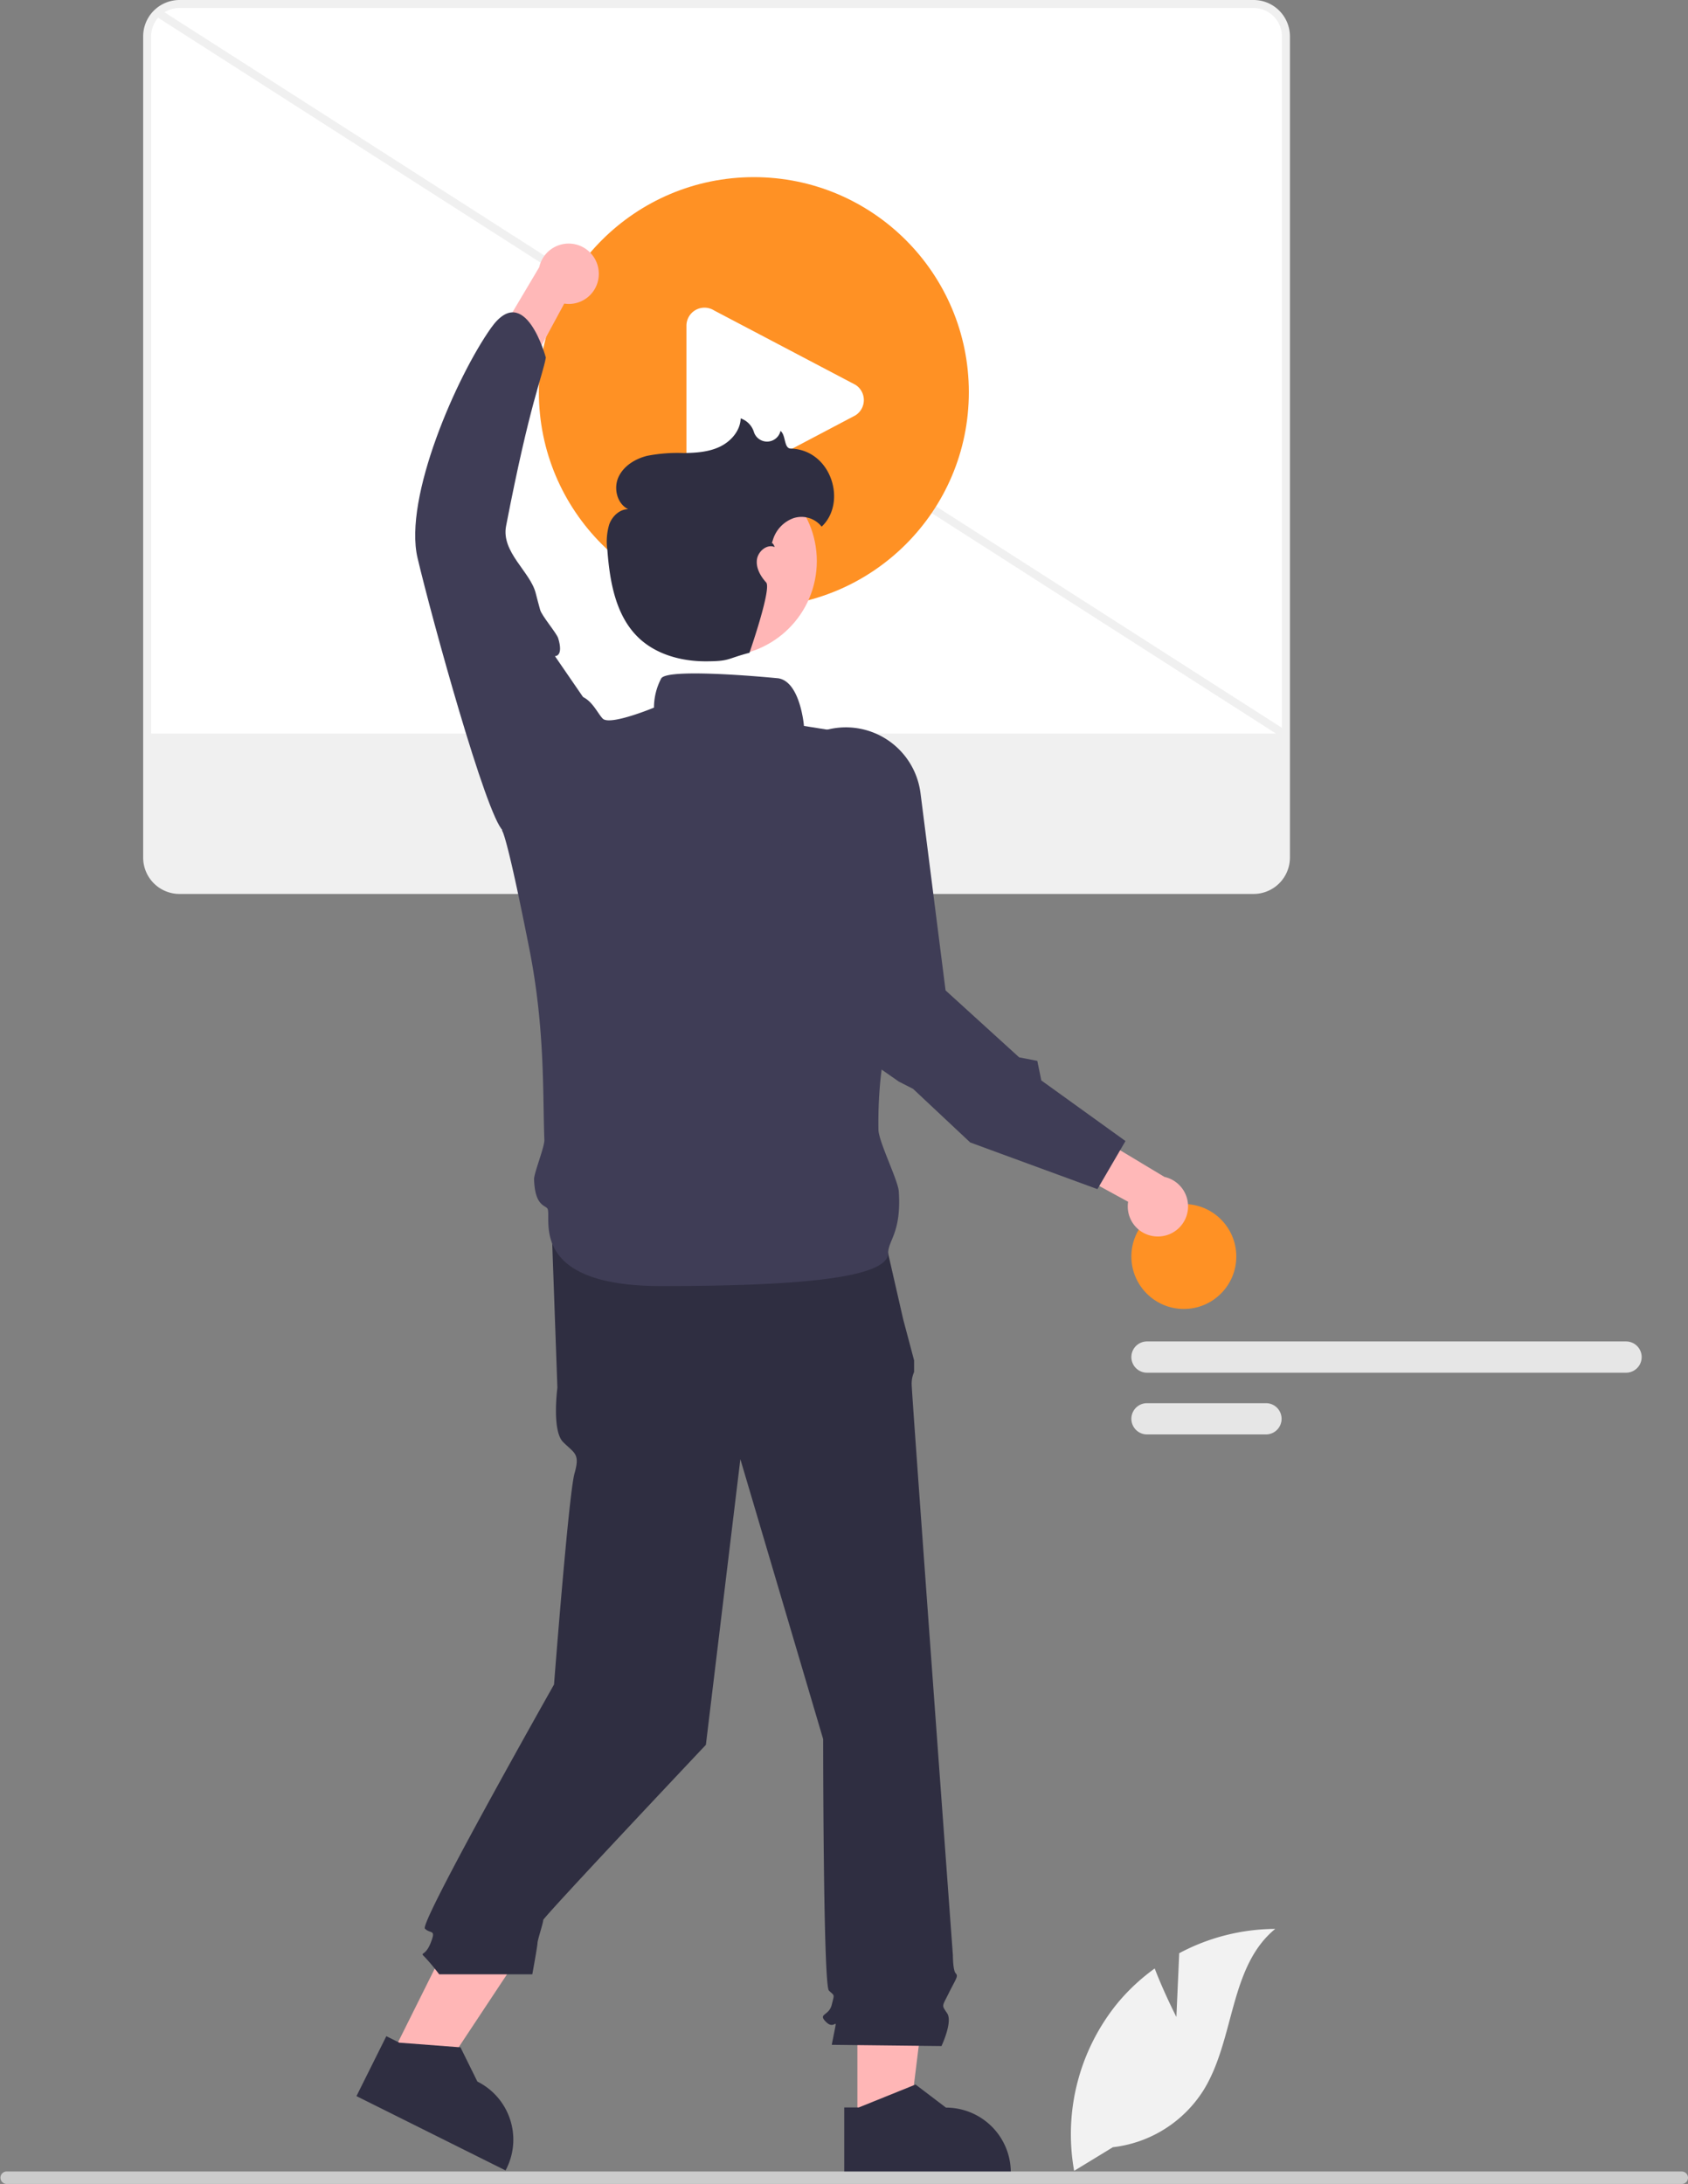 <svg xmlns="http://www.w3.org/2000/svg" viewBox="0 0 421.16 544.8"><rect x="0" y="0" width="421.16" height="544.8" fill="#808080" stroke="none"/><defs><style>.cls-1{fill:#ff9124;}.cls-2{fill:#e6e6e6;}.cls-3{fill:#fff;}.cls-4{fill:#f0f0f0;}.cls-5{fill:#ffb6b6;}.cls-6{fill:#2f2e41;}.cls-7{fill:#3f3d56;}.cls-8{fill:#f2f2f2;}.cls-9{fill:#ccc;}.cls-10{fill:#ffb8b8;}</style></defs><g id="Ebene_2" data-name="Ebene 2"><g id="Ebene_1-2" data-name="Ebene 1"><circle class="cls-1" cx="295.37" cy="313.44" r="13.09"/><path class="cls-2" d="M405.7,342.43H286.18a3.9,3.9,0,1,1,0-7.8H405.7a3.9,3.9,0,0,1,0,7.8Z"/><path class="cls-2" d="M315.86,357.83H286.18a3.9,3.9,0,0,1,0-7.8h29.68a3.9,3.9,0,0,1,0,7.8Z"/><path class="cls-3" d="M312.78,222h-268a8.07,8.07,0,0,1-8.06-8.07V9.07A8.06,8.06,0,0,1,44.77,1h268a8.07,8.07,0,0,1,8.07,8.07V213.93A8.07,8.07,0,0,1,312.78,222Z"/><path class="cls-4" d="M312.78,223h-268a9.07,9.07,0,0,1-9.06-9.07V9.07A9.07,9.07,0,0,1,44.77,0h268a9.08,9.08,0,0,1,9.07,9.07V213.93A9.08,9.08,0,0,1,312.78,223ZM44.77,2a7.07,7.07,0,0,0-7.06,7.07V213.93A7.07,7.07,0,0,0,44.77,221h268a7.08,7.08,0,0,0,7.07-7.07V9.07A7.08,7.08,0,0,0,312.78,2Z"/><path class="cls-4" d="M37.33,183v30.93a7.45,7.45,0,0,0,7.44,7.45h268a7.46,7.46,0,0,0,7.45-7.45V183Z"/><rect class="cls-4" x="178.77" y="-73.71" width="2" height="333.56" transform="translate(4.46 194.29) rotate(-57.37)"/><polygon class="cls-5" points="213.92 529.93 226.81 529.93 232.95 480.21 213.92 480.21 213.92 529.93"/><path class="cls-6" d="M210.64,525.72h3.62L228.43,520l7.59,5.76h0A16.17,16.17,0,0,1,252.2,541.9v.52H210.64Z"/><polygon class="cls-5" points="97.46 513.17 109 518.92 136.66 477.16 119.64 468.67 97.46 513.17"/><path class="cls-6" d="M96.39,507.94l3.25,1.62,15.25,1.16,4.22,8.54h0a16.19,16.19,0,0,1,7.27,21.7l-.24.47-37.2-18.54Z"/><path class="cls-6" d="M219.64,304.13l-82,2.14,1.43,39.91s-1.43,10.69,1.42,13.54,4.28,2.85,2.85,7.84-5.11,52.65-5.11,52.65-33.64,59.48-32.21,60.9,2.85,0,1.43,3.57-2.86,2.13-1.43,3.56a53.68,53.68,0,0,1,3.56,4.27h23.23s1.3-7.12,1.3-7.83,1.43-5,1.43-5.71,40.58-43.71,40.58-43.71L184.72,364l20.66,69.84s0,61.28,1.43,62.71,1.42.71.71,3.56-3.56,2.14-1.42,4.28,2.85-1.43,2.13,2.14l-.71,3.56,27.38.31s2.85-6,1.43-8.15-1.34-1.55.39-5.05,2.46-4.21,1.74-4.93-.71-4.5-.71-4.5-10.28-140.17-10.28-142.3a7.09,7.09,0,0,1,.6-3.21v-2.9l-2.73-10.28Z"/><circle class="cls-1" cx="188.09" cy="97.83" r="53.64"/><path class="cls-3" d="M175.78,122.93a4.52,4.52,0,0,1-2.18-.57,4.46,4.46,0,0,1-2.33-3.94V81.25a4.5,4.5,0,0,1,6.91-3.8L213.45,96a4.51,4.51,0,0,1,0,7.6l-35.27,18.59A4.43,4.43,0,0,1,175.78,122.93Z"/><path class="cls-7" d="M194.22,169.21s-27.4-2.74-29.23,0a15.67,15.67,0,0,0-1.82,7.31s-11,4.57-12.79,2.74-3.65-7.31-9.13-5.48-16,33.43-16,33.43,1,0,6.84,29.59c3.95,20,3.29,36.35,3.73,47.51.07,1.84-2.62,8.34-2.57,9.9.23,7,3.06,6.37,3.41,7.43.91,2.74-4.57,19.18,28.31,19.18s56.63-1.83,56.63-8.22c0-3.22,3.33-5.11,2.65-15.39-.19-2.82-5.05-12.45-5.08-15.45a110,110,0,0,1,.43-11.62,67.91,67.91,0,0,1,2-11.42c5.48-20.1,7.65-56.51,7.65-56.51l-9-18-19.66-3.12S199.7,170.13,194.22,169.21Z"/><circle id="f9362fdd-3f27-4fec-a8e4-b8d11fe473ca" class="cls-5" cx="180.08" cy="139.96" r="23.72"/><path class="cls-8" d="M293.51,503.14l.71-15.9a51.35,51.35,0,0,1,23.95-6.06c-11.5,9.41-10.06,27.54-17.86,40.19a30.91,30.91,0,0,1-22.65,14.27L268,541.53a51.75,51.75,0,0,1,10.91-41.94,50,50,0,0,1,9.19-8.54C290.43,497.13,293.51,503.14,293.51,503.14Z"/><path class="cls-9" d="M421.16,543.25a1.55,1.55,0,0,1-1.55,1.55H1.55a1.56,1.56,0,0,1,0-3.11H419.6a1.56,1.56,0,0,1,1.56,1.55Z"/><path class="cls-10" d="M289,308.45a7.49,7.49,0,0,1-7.62-7.35,7.15,7.15,0,0,1,.09-1.31L239.9,277.05l12.16-6.58,38.48,23.12A7.52,7.52,0,0,1,289,308.45Z"/><path class="cls-7" d="M273.81,296.64,242.08,285l-14.27-13.38-3.55-1.81L212,261.25l0-.11-19.42-57.41A18.8,18.8,0,0,1,206.5,182h0a18.77,18.77,0,0,1,22.76,13.69,19.76,19.76,0,0,1,.41,2.17l6.25,49.2,18.36,16.7,4.53.88,1,4.88,21,15.12Z"/><path class="cls-10" d="M149.4,68.16a7.48,7.48,0,0,1-7.3,7.66,7.33,7.33,0,0,1-1.32-.09l-22.53,41.64-6.63-12.12,22.92-38.6a7.52,7.52,0,0,1,14.86,1.51Z"/><path class="cls-7" d="M152.59,184.24l-14.13-20.56s2.22.13.81-4.47c-.38-1.25-4.08-5.57-4.5-7.07-.37-1.32-.74-2.73-1.12-4.21-1.35-5.31-8.64-10.22-7.38-16.72,6-31,9-37,9.92-42,0,0-5.21-19.34-13.68-7.4s-21.89,42.31-18.33,57.39,17.13,64.3,21.3,68S152.59,184.24,152.59,184.24Z"/><path class="cls-6" d="M197.29,111.9c-1.76-.05-1.16-3.36-2.57-4.42,0,0,0,.07,0,.1a3.45,3.45,0,0,1-6.59.28,5.23,5.23,0,0,0-3.33-3.49c-.09,3.07-2.41,5.73-5.18,7.06s-5.93,1.54-9,1.59a39.65,39.65,0,0,0-9.16.69c-3,.75-5.87,2.52-7.15,5.31s-.36,6.64,2.42,8c-2.15,0-4,1.78-4.73,3.81a15,15,0,0,0-.46,6.39c.6,7.93,2.08,16.46,7.85,21.93,4.4,4.16,10.69,5.84,16.75,5.82s5-.59,10.85-2.13c0,0,5.57-16,4.17-17.54s-2.57-3.58-2.31-5.67,2.5-4,4.44-3.16c-.32-.84-.57-1-.72-1,.09-.24.18-.48.25-.73a8.32,8.32,0,0,1,5.18-5.49,6.41,6.41,0,0,1,7,2.13C211.42,125.35,207.44,112.2,197.29,111.9Z"/></g></g></svg>